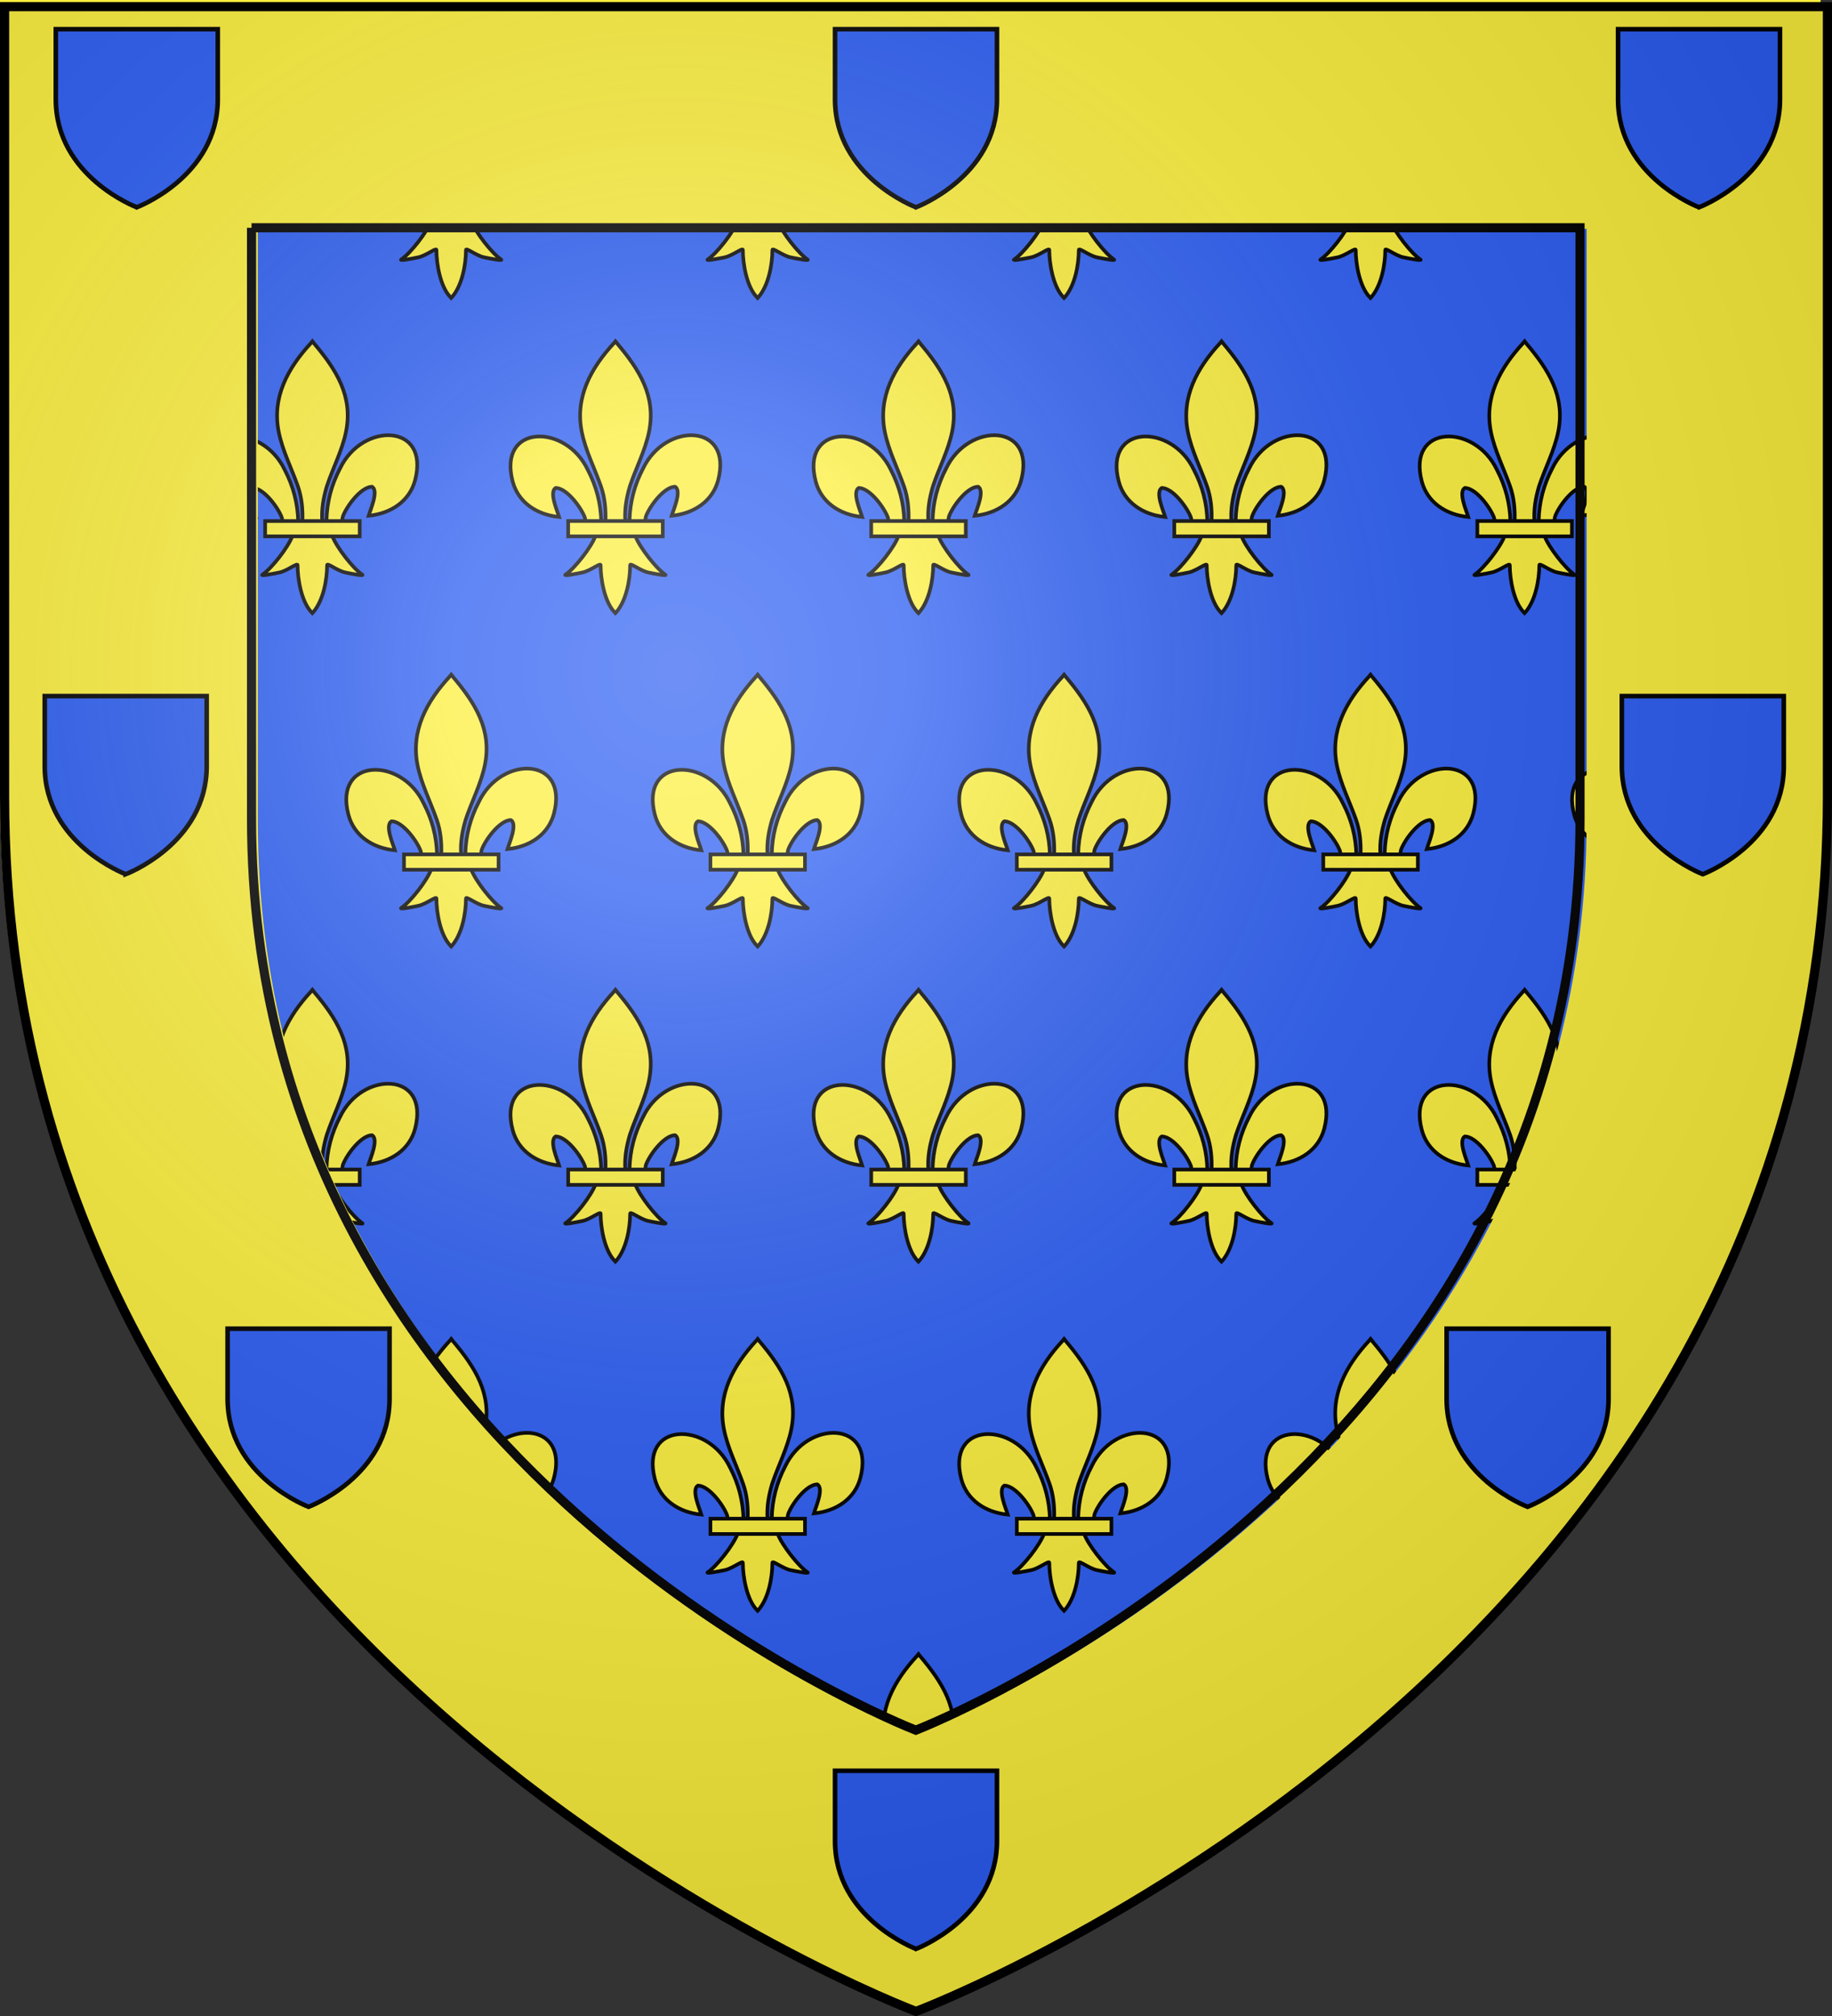 <svg xmlns="http://www.w3.org/2000/svg" xmlns:xlink="http://www.w3.org/1999/xlink" height="660" width="600" version="1"><rect width="100%" height="100%" fill="#333333" stroke="none"/><defs><linearGradient id="a"><stop offset="0" stop-color="#fff" stop-opacity=".314"/><stop offset=".19" stop-color="#fff" stop-opacity=".251"/><stop offset=".6" stop-color="#6b6b6b" stop-opacity=".125"/><stop offset="1" stop-opacity=".125"/></linearGradient><radialGradient xlink:href="#a" id="b" gradientUnits="userSpaceOnUse" gradientTransform="matrix(1.353 0 0 1.349 -77.63 -85.747)" cx="221.445" cy="226.331" fx="221.445" fy="226.331" r="300"/></defs><path d="M300 658.5s298.5-112.32 298.5-397.772V2.176H1.5v258.552C1.5 546.18 300 658.5 300 658.5z" fill="#2b5df2" fill-rule="evenodd"/><path d="M300 658.5s298.5-112.32 298.5-397.772V2.177H1.5v258.551C1.5 546.18 300 658.5 300 658.5z" fill="#2b5df2" fill-rule="evenodd"/><g fill="#fcef3c" stroke="#000" stroke-width="1.2"><path d="M52.042 67.197c.139-6.037 1.632-11.648 4.413-16.966 7.28-15.316 29.518-14.95 24.616 3.782-1.806 6.903-7.943 10.96-15.232 11.656.526-1.819 3.42-8.249 1.084-9.507-3.736.141-8.375 6.598-9.49 9.677-.162.442-.117.952-.297 1.387m-14.355.37c-.139-6.037-1.632-11.648-4.413-16.965-7.28-15.317-29.518-14.951-24.616 3.782 1.806 6.902 7.942 10.96 15.232 11.655-.526-1.819-3.42-8.249-1.084-9.507 3.736.142 8.375 6.598 9.49 9.677.162.442.117.953.296 1.387" fill-rule="evenodd"/><path d="M46.981 9.105c-7.67 8.269-12.82 17.829-10.6 29.042 1.225 6.186 4.194 11.915 6.288 17.875 1.31 3.739 1.644 7.644 1.49 11.574h6.507c-.312-3.959.37-7.795 1.489-11.574 1.995-5.997 5.03-11.684 6.288-17.875 2.351-11.575-3.168-20.304-10.567-29.005l-.452-.577-.443.54z"/><path d="M40.912 72.18c-1.36 3.812-6.907 10.795-9.854 12.786-.764.516 3.653-.298 5.63-.731 2.594-.569 5.966-3.333 5.887-2.357-.008 4.467 1.248 11.92 4.522 15.344l.31.33.32-.33C51 93.405 52.233 86.694 52.25 81.878c-.079-.976 3.293 1.788 5.886 2.357 1.978.433 6.395 1.247 5.63.73-2.946-1.99-8.49-8.973-9.85-12.786H40.912z" fill-rule="evenodd"/><path d="M31.948 67.402h30.976v5.019H31.948z"/><path d="M152.402 67.197c.138-6.037 1.632-11.648 4.413-16.966 7.28-15.316 29.518-14.95 24.616 3.782-1.807 6.903-7.943 10.96-15.233 11.656.527-1.819 3.42-8.249 1.084-9.507-3.735.141-8.374 6.598-9.49 9.677-.161.442-.116.952-.296 1.387m-14.356.37c-.138-6.037-1.632-11.648-4.412-16.965-7.28-15.317-29.518-14.951-24.616 3.782 1.806 6.902 7.942 10.96 15.232 11.655-.526-1.819-3.42-8.249-1.084-9.507 3.736.142 8.375 6.598 9.49 9.677.161.442.116.953.296 1.387" fill-rule="evenodd"/><path d="M147.34 9.105c-7.67 8.269-12.82 17.829-10.6 29.042 1.226 6.186 4.195 11.915 6.289 17.875 1.31 3.739 1.644 7.644 1.489 11.574h6.507c-.311-3.959.371-7.795 1.49-11.574 1.995-5.997 5.03-11.684 6.288-17.875 2.35-11.575-3.168-20.304-10.567-29.005l-.452-.577-.443.54z"/><path d="M141.272 72.18c-1.36 3.812-6.908 10.795-9.854 12.786-.764.516 3.653-.298 5.63-.731 2.594-.569 5.966-3.333 5.887-2.357-.008 4.467 1.248 11.92 4.522 15.344l.31.33.32-.33c3.272-3.817 4.506-10.528 4.522-15.344-.08-.976 3.292 1.788 5.886 2.357 1.978.433 6.395 1.247 5.63.73-2.946-1.99-8.49-8.973-9.85-12.786h-13.003z" fill-rule="evenodd"/><path d="M132.308 67.402h30.976v5.019h-30.976z"/><path d="M252.761 67.197c.14-6.037 1.633-11.648 4.414-16.966 7.28-15.316 29.517-14.95 24.615 3.782-1.806 6.903-7.942 10.96-15.232 11.656.526-1.819 3.42-8.249 1.084-9.507-3.736.141-8.375 6.598-9.49 9.677-.161.442-.116.952-.296 1.387m-14.356.37c-.138-6.037-1.632-11.648-4.413-16.965-7.28-15.317-29.518-14.951-24.616 3.782 1.807 6.902 7.943 10.96 15.233 11.655-.526-1.819-3.42-8.249-1.084-9.507 3.736.142 8.374 6.598 9.49 9.677.161.442.116.953.296 1.387" fill-rule="evenodd"/><path d="M247.7 9.105c-7.67 8.269-12.82 17.829-10.6 29.042 1.225 6.186 4.195 11.915 6.289 17.875 1.309 3.739 1.644 7.644 1.489 11.574h6.507c-.311-3.959.371-7.795 1.49-11.574 1.994-5.997 5.03-11.684 6.287-17.875 2.352-11.575-3.167-20.304-10.566-29.005l-.452-.577-.443.54z"/><path d="M241.632 72.18c-1.36 3.812-6.908 10.795-9.854 12.786-.765.516 3.652-.298 5.63-.731 2.594-.569 5.965-3.333 5.886-2.357-.007 4.467 1.249 11.92 4.522 15.344l.31.33.32-.33c3.273-3.817 4.506-10.528 4.523-15.344-.08-.976 3.292 1.788 5.886 2.357 1.977.433 6.394 1.247 5.63.73-2.946-1.99-8.49-8.973-9.85-12.786h-13.003z" fill-rule="evenodd"/><path d="M232.667 67.402h30.977v5.019h-30.977z"/><path d="M106.927 170.372c.14-6.037 1.633-11.649 4.413-16.966 7.281-15.317 29.518-14.951 24.616 3.782-1.806 6.903-7.942 10.96-15.232 11.656.526-1.82 3.42-8.25 1.084-9.507-3.736.141-8.375 6.597-9.49 9.676-.161.442-.116.953-.296 1.388m-14.356.37c-.138-6.037-1.632-11.648-4.413-16.966-7.28-15.317-29.518-14.95-24.616 3.782 1.807 6.903 7.943 10.96 15.233 11.656-.527-1.819-3.42-8.249-1.084-9.507 3.735.141 8.374 6.598 9.49 9.676.161.442.116.953.296 1.388" fill-rule="evenodd"/><path d="M101.866 112.28c-7.67 8.268-12.82 17.829-10.6 29.041 1.225 6.187 4.195 11.916 6.289 17.875 1.309 3.74 1.644 7.645 1.489 11.575h6.507c-.311-3.959.371-7.796 1.49-11.575 1.994-5.996 5.03-11.684 6.287-17.875 2.351-11.574-3.167-20.303-10.566-29.004l-.452-.577-.444.54z"/><path d="M95.798 175.354c-1.36 3.813-6.908 10.796-9.854 12.786-.765.516 3.652-.297 5.63-.73 2.594-.57 5.965-3.333 5.886-2.358-.007 4.467 1.249 11.92 4.522 15.345l.31.33.32-.33c3.272-3.817 4.506-10.528 4.523-15.345-.08-.975 3.292 1.789 5.886 2.357 1.977.434 6.394 1.247 5.63.731-2.946-1.99-8.49-8.973-9.85-12.786H95.797z" fill-rule="evenodd"/><path d="M86.833 170.577h30.977v5.018H86.833z"/><path d="M206.18 170.372c.139-6.037 1.632-11.649 4.413-16.966 7.28-15.317 29.518-14.951 24.616 3.782-1.806 6.903-7.943 10.96-15.232 11.656.526-1.82 3.42-8.25 1.084-9.507-3.736.141-8.375 6.597-9.49 9.676-.162.442-.117.953-.297 1.388m-14.355.37c-.139-6.037-1.632-11.648-4.413-16.966-7.28-15.317-29.518-14.95-24.616 3.782 1.806 6.903 7.942 10.96 15.232 11.656-.526-1.819-3.42-8.249-1.084-9.507 3.736.141 8.375 6.598 9.49 9.676.162.442.117.953.296 1.388" fill-rule="evenodd"/><path d="M201.12 112.28c-7.671 8.268-12.821 17.829-10.601 29.041 1.225 6.187 4.194 11.916 6.288 17.875 1.31 3.74 1.644 7.645 1.49 11.575h6.507c-.312-3.959.37-7.796 1.489-11.575 1.995-5.996 5.03-11.684 6.288-17.875 2.351-11.574-3.168-20.303-10.567-29.004l-.452-.577-.443.54z"/><path d="M195.05 175.354c-1.36 3.813-6.908 10.796-9.854 12.786-.764.516 3.653-.297 5.63-.73 2.594-.57 5.966-3.333 5.887-2.358-.008 4.467 1.248 11.92 4.522 15.345l.31.33.32-.33c3.272-3.817 4.506-10.528 4.522-15.345-.079-.975 3.293 1.789 5.886 2.357 1.978.434 6.395 1.247 5.63.731-2.946-1.99-8.49-8.973-9.85-12.786H195.05z" fill-rule="evenodd"/><path d="M186.086 170.577h30.976v5.018h-30.976z"/><path d="M305.432 170.372c.14-6.037 1.633-11.649 4.414-16.966 7.28-15.317 29.517-14.951 24.616 3.782-1.807 6.903-7.943 10.96-15.233 11.656.526-1.82 3.42-8.25 1.084-9.507-3.736.141-8.375 6.597-9.49 9.676-.161.442-.116.953-.296 1.388m-14.355.37c-.14-6.037-1.633-11.648-4.414-16.966-7.28-15.317-29.517-14.95-24.616 3.782 1.807 6.903 7.943 10.96 15.233 11.656-.526-1.819-3.42-8.249-1.084-9.507 3.736.141 8.375 6.598 9.49 9.676.161.442.116.953.296 1.388" fill-rule="evenodd"/><path d="M300.372 112.28c-7.67 8.268-12.82 17.829-10.6 29.041 1.224 6.187 4.194 11.916 6.288 17.875 1.31 3.74 1.644 7.645 1.489 11.575h6.507c-.311-3.959.371-7.796 1.49-11.575 1.994-5.996 5.03-11.684 6.288-17.875 2.35-11.574-3.168-20.303-10.567-29.004l-.452-.577-.443.54z"/><path d="M294.303 175.354c-1.36 3.813-6.908 10.796-9.854 12.786-.764.516 3.653-.297 5.63-.73 2.594-.57 5.965-3.333 5.886-2.358-.007 4.467 1.249 11.92 4.522 15.345l.31.33.32-.33c3.273-3.817 4.506-10.528 4.523-15.345-.08-.975 3.292 1.789 5.886 2.357 1.978.434 6.395 1.247 5.63.731-2.946-1.99-8.49-8.973-9.85-12.786h-13.003z" fill-rule="evenodd"/><path d="M285.339 170.577h30.976v5.018h-30.976z"/><path d="M353.121 67.197c.139-6.037 1.632-11.648 4.413-16.966 7.28-15.316 29.518-14.95 24.616 3.782-1.806 6.903-7.942 10.96-15.232 11.656.526-1.819 3.42-8.249 1.084-9.507-3.736.141-8.375 6.598-9.49 9.677-.162.442-.117.952-.296 1.387m-14.356.37c-.139-6.037-1.632-11.648-4.413-16.965-7.28-15.317-29.518-14.951-24.616 3.782 1.806 6.902 7.943 10.96 15.232 11.655-.526-1.819-3.42-8.249-1.084-9.507 3.736.142 8.375 6.598 9.49 9.677.162.442.117.953.297 1.387" fill-rule="evenodd"/><path d="M348.06 9.105c-7.67 8.269-12.82 17.829-10.6 29.042 1.225 6.186 4.194 11.915 6.288 17.875 1.31 3.739 1.644 7.644 1.49 11.574h6.507c-.312-3.959.37-7.795 1.489-11.574 1.995-5.997 5.03-11.684 6.288-17.875 2.351-11.575-3.167-20.304-10.566-29.005l-.453-.577-.443.54z"/><path d="M341.991 72.18c-1.36 3.812-6.907 10.795-9.854 12.786-.764.516 3.653-.298 5.63-.731 2.595-.569 5.966-3.333 5.887-2.357-.007 4.467 1.248 11.92 4.522 15.344l.31.33.32-.33c3.272-3.817 4.506-10.528 4.522-15.344-.079-.976 3.293 1.788 5.887 2.357 1.977.433 6.394 1.247 5.63.73-2.946-1.99-8.49-8.973-9.851-12.786h-13.003z" fill-rule="evenodd"/><path d="M333.027 67.402h30.976v5.019h-30.976z"/><path d="M453.48 67.197c.14-6.037 1.633-11.648 4.414-16.966 7.28-15.316 29.518-14.95 24.616 3.782-1.806 6.903-7.943 10.96-15.232 11.656.526-1.819 3.42-8.249 1.084-9.507-3.736.141-8.375 6.598-9.49 9.677-.162.442-.117.952-.297 1.387m-14.355.37c-.139-6.037-1.632-11.648-4.413-16.965-7.28-15.317-29.518-14.951-24.616 3.782 1.806 6.902 7.942 10.96 15.232 11.655-.526-1.819-3.42-8.249-1.084-9.507 3.736.142 8.375 6.598 9.49 9.677.162.442.117.953.296 1.387" fill-rule="evenodd"/><path d="M448.42 9.105c-7.67 8.269-12.82 17.829-10.6 29.042 1.225 6.186 4.194 11.915 6.288 17.875 1.31 3.739 1.644 7.644 1.49 11.574h6.507c-.312-3.959.37-7.795 1.489-11.574 1.995-5.997 5.03-11.684 6.288-17.875 2.351-11.575-3.168-20.304-10.567-29.005l-.452-.577-.443.54z"/><path d="M442.351 72.18c-1.36 3.812-6.908 10.795-9.854 12.786-.764.516 3.653-.298 5.63-.731 2.594-.569 5.966-3.333 5.887-2.357-.008 4.467 1.248 11.92 4.522 15.344l.31.33.32-.33c3.272-3.817 4.506-10.528 4.522-15.344-.079-.976 3.293 1.788 5.886 2.357 1.978.433 6.395 1.247 5.63.73-2.946-1.99-8.49-8.973-9.85-12.786H442.35z" fill-rule="evenodd"/><path d="M433.387 67.402h30.976v5.019h-30.976z"/><path d="M553.84 67.197c.14-6.037 1.633-11.648 4.414-16.966 7.28-15.316 29.518-14.95 24.616 3.782-1.807 6.903-7.943 10.96-15.233 11.656.526-1.819 3.42-8.249 1.084-9.507-3.736.141-8.374 6.598-9.49 9.677-.161.442-.116.952-.296 1.387m-14.355.37c-.14-6.037-1.633-11.648-4.414-16.965-7.28-15.317-29.517-14.951-24.615 3.782 1.806 6.902 7.942 10.96 15.232 11.655-.526-1.819-3.42-8.249-1.084-9.507 3.736.142 8.375 6.598 9.49 9.677.161.442.116.953.296 1.387" fill-rule="evenodd"/><path d="M548.78 9.105c-7.67 8.269-12.82 17.829-10.6 29.042 1.225 6.186 4.194 11.915 6.288 17.875 1.31 3.739 1.644 7.644 1.489 11.574h6.507c-.311-3.959.371-7.795 1.49-11.574 1.995-5.997 5.03-11.684 6.288-17.875 2.35-11.575-3.168-20.304-10.567-29.005l-.452-.577-.443.54z"/><path d="M542.71 72.18c-1.36 3.812-6.907 10.795-9.853 12.786-.764.516 3.653-.298 5.63-.731 2.594-.569 5.966-3.333 5.886-2.357-.007 4.467 1.249 11.92 4.522 15.344l.31.33.32-.33c3.273-3.817 4.506-10.528 4.523-15.344-.08-.976 3.292 1.788 5.886 2.357 1.978.433 6.395 1.247 5.63.73-2.946-1.99-8.49-8.973-9.85-12.786H542.71z" fill-rule="evenodd"/><path d="M533.747 67.402h30.976v5.019h-30.976z"/><path d="M404.685 170.372c.139-6.037 1.632-11.649 4.413-16.966 7.28-15.317 29.518-14.951 24.616 3.782-1.806 6.903-7.943 10.96-15.232 11.656.526-1.82 3.42-8.25 1.084-9.507-3.736.141-8.375 6.597-9.49 9.676-.162.442-.117.953-.296 1.388m-14.356.37c-.139-6.037-1.632-11.648-4.413-16.966-7.28-15.317-29.518-14.95-24.616 3.782 1.806 6.903 7.943 10.96 15.232 11.656-.526-1.819-3.42-8.249-1.084-9.507 3.736.141 8.375 6.598 9.49 9.676.162.442.117.953.296 1.388" fill-rule="evenodd"/><path d="M399.624 112.28c-7.67 8.268-12.82 17.829-10.6 29.041 1.225 6.187 4.194 11.916 6.288 17.875 1.31 3.74 1.644 7.645 1.49 11.575h6.507c-.312-3.959.37-7.796 1.489-11.575 1.995-5.996 5.03-11.684 6.288-17.875 2.351-11.574-3.168-20.303-10.567-29.004l-.452-.577-.443.54z"/><path d="M393.555 175.354c-1.36 3.813-6.907 10.796-9.854 12.786-.764.516 3.653-.297 5.63-.73 2.595-.57 5.966-3.333 5.887-2.358-.008 4.467 1.248 11.92 4.522 15.345l.31.33.32-.33c3.272-3.817 4.506-10.528 4.522-15.345-.079-.975 3.293 1.789 5.886 2.357 1.978.434 6.395 1.247 5.63.731-2.945-1.99-8.49-8.973-9.85-12.786h-13.003z" fill-rule="evenodd"/><path d="M384.591 170.577h30.976v5.018h-30.976z"/><path d="M503.938 170.372c.138-6.037 1.632-11.649 4.413-16.966 7.28-15.317 29.518-14.951 24.616 3.782-1.807 6.903-7.943 10.96-15.233 11.656.526-1.82 3.42-8.25 1.084-9.507-3.736.141-8.374 6.597-9.49 9.676-.161.442-.116.953-.296 1.388m-14.355.37c-.14-6.037-1.633-11.648-4.414-16.966-7.28-15.317-29.517-14.95-24.615 3.782 1.806 6.903 7.942 10.96 15.232 11.656-.526-1.819-3.42-8.249-1.084-9.507 3.736.141 8.375 6.598 9.49 9.676.161.442.116.953.296 1.388" fill-rule="evenodd"/><path d="M498.877 112.28c-7.67 8.268-12.82 17.829-10.6 29.041 1.225 6.187 4.194 11.916 6.288 17.875 1.31 3.74 1.644 7.645 1.489 11.575h6.507c-.311-3.959.371-7.796 1.49-11.575 1.995-5.996 5.03-11.684 6.288-17.875 2.35-11.574-3.168-20.303-10.567-29.004l-.452-.577-.443.54z"/><path d="M492.808 175.354c-1.36 3.813-6.908 10.796-9.854 12.786-.764.516 3.653-.297 5.63-.73 2.594-.57 5.966-3.333 5.886-2.358-.007 4.467 1.249 11.92 4.522 15.345l.31.33.32-.33c3.273-3.817 4.506-10.528 4.523-15.345-.08-.975 3.292 1.789 5.886 2.357 1.978.434 6.395 1.247 5.63.731-2.946-1.99-8.49-8.973-9.85-12.786h-13.003z" fill-rule="evenodd"/><path d="M483.844 170.577h30.976v5.018h-30.976z"/><path d="M593.93 170.771c-.14-6.037-1.633-11.648-4.414-16.966-7.28-15.317-29.518-14.95-24.616 3.782 1.807 6.903 7.943 10.96 15.233 11.656-.527-1.819-3.42-8.249-1.084-9.507 3.735.141 8.374 6.598 9.49 9.676.16.442.116.953.296 1.388" fill-rule="evenodd"/><path d="M598.5 111.813l-.375.468c-7.67 8.268-12.814 17.819-10.594 29.032 1.225 6.186 4.187 11.915 6.281 17.875 1.31 3.739 1.656 7.664 1.5 11.593h3.188v-58.968z"/><path d="M592.062 175.344c-1.36 3.813-6.897 10.79-9.843 12.781-.764.516 3.647-.285 5.625-.719 2.594-.568 5.954-3.319 5.875-2.343-.008 4.466 1.257 11.919 4.531 15.343l.25.25v-25.312h-6.438z" fill-rule="evenodd"/><path d="M583.094 170.563v5.03H598.5v-5.03h-15.406z"/><path d="M7.675 170.372c.139-6.037 1.632-11.649 4.413-16.966 7.28-15.317 29.518-14.951 24.616 3.782-1.807 6.903-7.943 10.96-15.233 11.656.527-1.82 3.42-8.25 1.084-9.507-3.735.141-8.374 6.597-9.49 9.676-.161.442-.116.953-.296 1.388" fill-rule="evenodd"/><path d="M3.062 111.75l-.437.531c-.384.414-.755.83-1.125 1.25v57.25h4.812c-.311-3.958.351-7.814 1.47-11.593 1.994-5.997 5.023-11.685 6.28-17.875 2.352-11.575-3.163-20.299-10.562-29l-.438-.563z"/><path d="M1.5 175.344v23.437c.374.6.772 1.158 1.219 1.625l.312.313.344-.313c3.272-3.817 4.484-10.527 4.5-15.343-.08-.976 3.312 1.775 5.906 2.343 1.978.434 6.39 1.235 5.625.72-2.946-1.991-8.483-8.97-9.844-12.782H1.5z" fill-rule="evenodd"/><path d="M1.5 170.563v5.03h17.062v-5.03H1.5z"/><path d="M52.042 279.5c.139-6.037 1.632-11.648 4.413-16.965 7.28-15.317 29.518-14.951 24.616 3.782-1.806 6.902-7.943 10.96-15.232 11.655.526-1.819 3.42-8.249 1.084-9.506-3.736.14-8.375 6.597-9.49 9.676-.162.442-.117.953-.297 1.387m-14.355.371c-.139-6.038-1.632-11.649-4.413-16.966-7.28-15.317-29.518-14.951-24.616 3.782 1.806 6.903 7.942 10.96 15.232 11.655-.526-1.818-3.42-8.248-1.084-9.506 3.736.14 8.375 6.597 9.49 9.676.162.442.117.953.296 1.388" fill-rule="evenodd"/><path d="M46.981 221.409c-7.67 8.268-12.82 17.828-10.6 29.041 1.225 6.186 4.194 11.915 6.288 17.875 1.31 3.739 1.644 7.645 1.49 11.574h6.507c-.312-3.958.37-7.795 1.489-11.574 1.995-5.997 5.03-11.684 6.288-17.875 2.351-11.574-3.168-20.303-10.567-29.005l-.452-.577-.443.54z"/><path d="M40.912 284.482c-1.36 3.813-6.907 10.796-9.854 12.787-.764.516 3.653-.298 5.63-.731 2.594-.569 5.966-3.332 5.887-2.357-.008 4.467 1.248 11.92 4.522 15.344l.31.33.32-.33c3.272-3.817 4.506-10.528 4.522-15.344-.079-.975 3.293 1.788 5.886 2.357 1.978.433 6.395 1.247 5.63.73-2.946-1.99-8.49-8.973-9.85-12.786H40.912z" fill-rule="evenodd"/><path d="M31.948 279.705h30.976v5.019H31.948z"/><path d="M152.402 279.5c.138-6.037 1.632-11.648 4.413-16.965 7.28-15.317 29.518-14.951 24.616 3.782-1.807 6.902-7.943 10.96-15.233 11.655.527-1.819 3.42-8.249 1.084-9.506-3.735.14-8.374 6.597-9.49 9.676-.161.442-.116.953-.296 1.387m-14.356.371c-.138-6.038-1.632-11.649-4.412-16.966-7.28-15.317-29.518-14.951-24.616 3.782 1.806 6.903 7.942 10.96 15.232 11.655-.526-1.818-3.42-8.248-1.084-9.506 3.736.14 8.375 6.597 9.49 9.676.161.442.116.953.296 1.388" fill-rule="evenodd"/><path d="M147.34 221.409c-7.67 8.268-12.82 17.828-10.6 29.041 1.226 6.186 4.195 11.915 6.289 17.875 1.31 3.739 1.644 7.645 1.489 11.574h6.507c-.311-3.958.371-7.795 1.49-11.574 1.995-5.997 5.03-11.684 6.288-17.875 2.35-11.574-3.168-20.303-10.567-29.005l-.452-.577-.443.54z"/><path d="M141.272 284.482c-1.36 3.813-6.908 10.796-9.854 12.787-.764.516 3.653-.298 5.63-.731 2.594-.569 5.966-3.332 5.887-2.357-.008 4.467 1.248 11.92 4.522 15.344l.31.33.32-.33c3.272-3.817 4.506-10.528 4.522-15.344-.08-.975 3.292 1.788 5.886 2.357 1.978.433 6.395 1.247 5.63.73-2.946-1.99-8.49-8.973-9.85-12.786h-13.003z" fill-rule="evenodd"/><path d="M132.308 279.705h30.976v5.019h-30.976z"/><path d="M252.761 279.5c.14-6.037 1.633-11.648 4.414-16.965 7.28-15.317 29.517-14.951 24.615 3.782-1.806 6.902-7.942 10.96-15.232 11.655.526-1.819 3.42-8.249 1.084-9.506-3.736.14-8.375 6.597-9.49 9.676-.161.442-.116.953-.296 1.387m-14.356.371c-.138-6.038-1.632-11.649-4.413-16.966-7.28-15.317-29.518-14.951-24.616 3.782 1.807 6.903 7.943 10.96 15.233 11.655-.526-1.818-3.42-8.248-1.084-9.506 3.736.14 8.374 6.597 9.49 9.676.161.442.116.953.296 1.388" fill-rule="evenodd"/><path d="M247.7 221.409c-7.67 8.268-12.82 17.828-10.6 29.041 1.225 6.186 4.195 11.915 6.289 17.875 1.309 3.739 1.644 7.645 1.489 11.574h6.507c-.311-3.958.371-7.795 1.49-11.574 1.994-5.997 5.03-11.684 6.287-17.875 2.352-11.574-3.167-20.303-10.566-29.005l-.452-.577-.443.54z"/><path d="M241.632 284.482c-1.36 3.813-6.908 10.796-9.854 12.787-.765.516 3.652-.298 5.63-.731 2.594-.569 5.965-3.332 5.886-2.357-.007 4.467 1.249 11.92 4.522 15.344l.31.33.32-.33c3.273-3.817 4.506-10.528 4.523-15.344-.08-.975 3.292 1.788 5.886 2.357 1.977.433 6.394 1.247 5.63.73-2.946-1.99-8.49-8.973-9.85-12.786h-13.003z" fill-rule="evenodd"/><path d="M232.667 279.705h30.977v5.019h-30.977z"/><path d="M106.927 382.675c.14-6.037 1.633-11.648 4.413-16.966 7.281-15.317 29.518-14.95 24.616 3.782-1.806 6.903-7.942 10.96-15.232 11.656.526-1.819 3.42-8.249 1.084-9.507-3.736.141-8.375 6.598-9.49 9.676-.161.442-.116.953-.296 1.388m-14.356.37c-.138-6.037-1.632-11.648-4.413-16.966-7.28-15.316-29.518-14.95-24.616 3.782 1.807 6.903 7.943 10.96 15.233 11.656-.527-1.819-3.42-8.249-1.084-9.507 3.735.141 8.374 6.598 9.49 9.677.161.442.116.952.296 1.387" fill-rule="evenodd"/><path d="M101.866 324.583c-7.67 8.268-12.82 17.829-10.6 29.042 1.225 6.186 4.195 11.915 6.289 17.874 1.309 3.74 1.644 7.645 1.489 11.575h6.507c-.311-3.959.371-7.795 1.49-11.575 1.994-5.996 5.03-11.684 6.287-17.874 2.351-11.575-3.167-20.304-10.566-29.005l-.452-.577-.444.54z"/><path d="M95.798 387.657c-1.36 3.813-6.908 10.796-9.854 12.786-.765.517 3.652-.297 5.63-.73 2.594-.569 5.965-3.333 5.886-2.357-.007 4.466 1.249 11.92 4.522 15.344l.31.33.32-.33c3.272-3.817 4.506-10.528 4.523-15.344-.08-.976 3.292 1.788 5.886 2.357 1.977.433 6.394 1.247 5.63.73-2.946-1.99-8.49-8.973-9.85-12.786H95.797z" fill-rule="evenodd"/><path d="M86.833 382.88h30.977v5.019H86.833z"/><path d="M206.18 382.675c.139-6.037 1.632-11.648 4.413-16.966 7.28-15.317 29.518-14.95 24.616 3.782-1.806 6.903-7.943 10.96-15.232 11.656.526-1.819 3.42-8.249 1.084-9.507-3.736.141-8.375 6.598-9.49 9.676-.162.442-.117.953-.297 1.388m-14.355.37c-.139-6.037-1.632-11.648-4.413-16.966-7.28-15.316-29.518-14.95-24.616 3.782 1.806 6.903 7.942 10.96 15.232 11.656-.526-1.819-3.42-8.249-1.084-9.507 3.736.141 8.375 6.598 9.49 9.677.162.442.117.952.296 1.387" fill-rule="evenodd"/><path d="M201.12 324.583c-7.671 8.268-12.821 17.829-10.601 29.042 1.225 6.186 4.194 11.915 6.288 17.874 1.31 3.74 1.644 7.645 1.49 11.575h6.507c-.312-3.959.37-7.795 1.489-11.575 1.995-5.996 5.03-11.684 6.288-17.874 2.351-11.575-3.168-20.304-10.567-29.005l-.452-.577-.443.54z"/><path d="M195.05 387.657c-1.36 3.813-6.908 10.796-9.854 12.786-.764.517 3.653-.297 5.63-.73 2.594-.569 5.966-3.333 5.887-2.357-.008 4.466 1.248 11.92 4.522 15.344l.31.33.32-.33c3.272-3.817 4.506-10.528 4.522-15.344-.079-.976 3.293 1.788 5.886 2.357 1.978.433 6.395 1.247 5.63.73-2.946-1.99-8.49-8.973-9.85-12.786H195.05z" fill-rule="evenodd"/><path d="M186.086 382.88h30.976v5.019h-30.976z"/><path d="M305.432 382.675c.14-6.037 1.633-11.648 4.414-16.966 7.28-15.317 29.517-14.95 24.616 3.782-1.807 6.903-7.943 10.96-15.233 11.656.526-1.819 3.42-8.249 1.084-9.507-3.736.141-8.375 6.598-9.49 9.676-.161.442-.116.953-.296 1.388m-14.355.37c-.14-6.037-1.633-11.648-4.414-16.966-7.28-15.316-29.517-14.95-24.616 3.782 1.807 6.903 7.943 10.96 15.233 11.656-.526-1.819-3.42-8.249-1.084-9.507 3.736.141 8.375 6.598 9.49 9.677.161.442.116.952.296 1.387" fill-rule="evenodd"/><path d="M300.372 324.583c-7.67 8.268-12.82 17.829-10.6 29.042 1.224 6.186 4.194 11.915 6.288 17.874 1.31 3.74 1.644 7.645 1.489 11.575h6.507c-.311-3.959.371-7.795 1.49-11.575 1.994-5.996 5.03-11.684 6.288-17.874 2.35-11.575-3.168-20.304-10.567-29.005l-.452-.577-.443.54z"/><path d="M294.303 387.657c-1.36 3.813-6.908 10.796-9.854 12.786-.764.517 3.653-.297 5.63-.73 2.594-.569 5.965-3.333 5.886-2.357-.007 4.466 1.249 11.92 4.522 15.344l.31.33.32-.33c3.273-3.817 4.506-10.528 4.523-15.344-.08-.976 3.292 1.788 5.886 2.357 1.978.433 6.395 1.247 5.63.73-2.946-1.99-8.49-8.973-9.85-12.786h-13.003z" fill-rule="evenodd"/><path d="M285.339 382.88h30.976v5.019h-30.976z"/><path d="M353.121 279.5c.139-6.037 1.632-11.648 4.413-16.965 7.28-15.317 29.518-14.951 24.616 3.782-1.806 6.902-7.942 10.96-15.232 11.655.526-1.819 3.42-8.249 1.084-9.506-3.736.14-8.375 6.597-9.49 9.676-.162.442-.117.953-.296 1.387m-14.356.371c-.139-6.038-1.632-11.649-4.413-16.966-7.28-15.317-29.518-14.951-24.616 3.782 1.806 6.903 7.943 10.96 15.232 11.655-.526-1.818-3.42-8.248-1.084-9.506 3.736.14 8.375 6.597 9.49 9.676.162.442.117.953.297 1.388" fill-rule="evenodd"/><path d="M348.06 221.409c-7.67 8.268-12.82 17.828-10.6 29.041 1.225 6.186 4.194 11.915 6.288 17.875 1.31 3.739 1.644 7.645 1.49 11.574h6.507c-.312-3.958.37-7.795 1.489-11.574 1.995-5.997 5.03-11.684 6.288-17.875 2.351-11.574-3.167-20.303-10.566-29.005l-.453-.577-.443.54z"/><path d="M341.991 284.482c-1.36 3.813-6.907 10.796-9.854 12.787-.764.516 3.653-.298 5.63-.731 2.595-.569 5.966-3.332 5.887-2.357-.007 4.467 1.248 11.92 4.522 15.344l.31.33.32-.33c3.272-3.817 4.506-10.528 4.522-15.344-.079-.975 3.293 1.788 5.887 2.357 1.977.433 6.394 1.247 5.63.73-2.946-1.99-8.49-8.973-9.851-12.786h-13.003z" fill-rule="evenodd"/><path d="M333.027 279.705h30.976v5.019h-30.976z"/><path d="M453.48 279.5c.14-6.037 1.633-11.648 4.414-16.965 7.28-15.317 29.518-14.951 24.616 3.782-1.806 6.902-7.943 10.96-15.232 11.655.526-1.819 3.42-8.249 1.084-9.506-3.736.14-8.375 6.597-9.49 9.676-.162.442-.117.953-.297 1.387m-14.355.371c-.139-6.038-1.632-11.649-4.413-16.966-7.28-15.317-29.518-14.951-24.616 3.782 1.806 6.903 7.942 10.96 15.232 11.655-.526-1.818-3.42-8.248-1.084-9.506 3.736.14 8.375 6.597 9.49 9.676.162.442.117.953.296 1.388" fill-rule="evenodd"/><path d="M448.42 221.409c-7.67 8.268-12.82 17.828-10.6 29.041 1.225 6.186 4.194 11.915 6.288 17.875 1.31 3.739 1.644 7.645 1.49 11.574h6.507c-.312-3.958.37-7.795 1.489-11.574 1.995-5.997 5.03-11.684 6.288-17.875 2.351-11.574-3.168-20.303-10.567-29.005l-.452-.577-.443.54z"/><path d="M442.351 284.482c-1.36 3.813-6.908 10.796-9.854 12.787-.764.516 3.653-.298 5.63-.731 2.594-.569 5.966-3.332 5.887-2.357-.008 4.467 1.248 11.92 4.522 15.344l.31.33.32-.33c3.272-3.817 4.506-10.528 4.522-15.344-.079-.975 3.293 1.788 5.886 2.357 1.978.433 6.395 1.247 5.63.73-2.946-1.99-8.49-8.973-9.85-12.786H442.35z" fill-rule="evenodd"/><path d="M433.387 279.705h30.976v5.019h-30.976z"/><path d="M553.84 279.5c.14-6.037 1.633-11.648 4.414-16.965 7.28-15.317 29.518-14.951 24.616 3.782-1.807 6.902-7.943 10.96-15.233 11.655.526-1.819 3.42-8.249 1.084-9.506-3.736.14-8.374 6.597-9.49 9.676-.161.442-.116.953-.296 1.387m-14.355.371c-.14-6.038-1.633-11.649-4.414-16.966-7.28-15.317-29.517-14.951-24.615 3.782 1.806 6.903 7.942 10.96 15.232 11.655-.526-1.818-3.42-8.248-1.084-9.506 3.736.14 8.375 6.597 9.49 9.676.161.442.116.953.296 1.388" fill-rule="evenodd"/><path d="M548.78 221.409c-7.67 8.268-12.82 17.828-10.6 29.041 1.225 6.186 4.194 11.915 6.288 17.875 1.31 3.739 1.644 7.645 1.489 11.574h6.507c-.311-3.958.371-7.795 1.49-11.574 1.995-5.997 5.03-11.684 6.288-17.875 2.35-11.574-3.168-20.303-10.567-29.005l-.452-.577-.443.54z"/><path d="M542.71 284.482c-1.36 3.813-6.907 10.796-9.853 12.787-.764.516 3.653-.298 5.63-.731 2.594-.569 5.966-3.332 5.886-2.357-.007 4.467 1.249 11.92 4.522 15.344l.31.33.32-.33c3.273-3.817 4.506-10.528 4.523-15.344-.08-.975 3.292 1.788 5.886 2.357 1.978.433 6.395 1.247 5.63.73-2.946-1.99-8.49-8.973-9.85-12.786H542.71z" fill-rule="evenodd"/><path d="M533.747 279.705h30.976v5.019h-30.976z"/><path d="M404.685 382.675c.139-6.037 1.632-11.648 4.413-16.966 7.28-15.317 29.518-14.95 24.616 3.782-1.806 6.903-7.943 10.96-15.232 11.656.526-1.819 3.42-8.249 1.084-9.507-3.736.141-8.375 6.598-9.49 9.676-.162.442-.117.953-.296 1.388m-14.356.37c-.139-6.037-1.632-11.648-4.413-16.966-7.28-15.316-29.518-14.95-24.616 3.782 1.806 6.903 7.943 10.96 15.232 11.656-.526-1.819-3.42-8.249-1.084-9.507 3.736.141 8.375 6.598 9.49 9.677.162.442.117.952.296 1.387" fill-rule="evenodd"/><path d="M399.624 324.583c-7.67 8.268-12.82 17.829-10.6 29.042 1.225 6.186 4.194 11.915 6.288 17.874 1.31 3.74 1.644 7.645 1.49 11.575h6.507c-.312-3.959.37-7.795 1.489-11.575 1.995-5.996 5.03-11.684 6.288-17.874 2.351-11.575-3.168-20.304-10.567-29.005l-.452-.577-.443.54z"/><path d="M393.555 387.657c-1.36 3.813-6.907 10.796-9.854 12.786-.764.517 3.653-.297 5.63-.73 2.595-.569 5.966-3.333 5.887-2.357-.008 4.466 1.248 11.92 4.522 15.344l.31.33.32-.33c3.272-3.817 4.506-10.528 4.522-15.344-.079-.976 3.293 1.788 5.886 2.357 1.978.433 6.395 1.247 5.63.73-2.945-1.99-8.49-8.973-9.85-12.786h-13.003z" fill-rule="evenodd"/><path d="M384.591 382.88h30.976v5.019h-30.976z"/><path d="M503.938 382.675c.138-6.037 1.632-11.648 4.413-16.966 7.28-15.317 29.518-14.95 24.616 3.782-1.807 6.903-7.943 10.96-15.233 11.656.526-1.819 3.42-8.249 1.084-9.507-3.736.141-8.374 6.598-9.49 9.676-.161.442-.116.953-.296 1.388m-14.355.37c-.14-6.037-1.633-11.648-4.414-16.966-7.28-15.316-29.517-14.95-24.615 3.782 1.806 6.903 7.942 10.96 15.232 11.656-.526-1.819-3.42-8.249-1.084-9.507 3.736.141 8.375 6.598 9.49 9.677.161.442.116.952.296 1.387" fill-rule="evenodd"/><path d="M498.877 324.583c-7.67 8.268-12.82 17.829-10.6 29.042 1.225 6.186 4.194 11.915 6.288 17.874 1.31 3.74 1.644 7.645 1.489 11.575h6.507c-.311-3.959.371-7.795 1.49-11.575 1.995-5.996 5.03-11.684 6.288-17.874 2.35-11.575-3.168-20.304-10.567-29.005l-.452-.577-.443.54z"/><path d="M492.808 387.657c-1.36 3.813-6.908 10.796-9.854 12.786-.764.517 3.653-.297 5.63-.73 2.594-.569 5.966-3.333 5.886-2.357-.007 4.466 1.249 11.92 4.522 15.344l.31.33.32-.33c3.273-3.817 4.506-10.528 4.523-15.344-.08-.976 3.292 1.788 5.886 2.357 1.978.433 6.395 1.247 5.63.73-2.946-1.99-8.49-8.973-9.85-12.786h-13.003z" fill-rule="evenodd"/><path d="M483.844 382.88h30.976v5.019h-30.976z"/><path d="M573.75 355.188c-6.403-.013-11.448 4.735-8.844 14.687 1.722 6.582 7.378 10.57 14.219 11.531.157-.466.314-.938.469-1.406-.931-2.6-2.434-6.944-.532-7.969.892.034 1.816.442 2.75 1.063a366.627 366.627 0 0 0 3.688-12.656c-3.472-3.458-7.854-5.242-11.75-5.25zm-545.906-.407c-4.404.01-9.437 2.287-13.063 6.688a366.57 366.57 0 0 0 3.625 12.312c1.37-1.23 2.815-2.105 4.156-2.156 2.337 1.258-.567 7.713-1.093 9.531 7.29-.695 13.443-4.753 15.25-11.656 2.604-9.952-2.472-14.732-8.875-14.719zm44.375 114.313c-2.34.005-4.858.644-7.25 1.906a416.583 416.583 0 0 0 13.093 18.594c1.39-1.623 2.414-3.54 3-5.781 2.605-9.952-2.44-14.732-8.843-14.72zm80.183 27.888c.138-6.037 1.632-11.649 4.413-16.966 7.28-15.317 29.518-14.951 24.616 3.782-1.807 6.903-7.943 10.96-15.233 11.656.527-1.82 3.42-8.25 1.084-9.507-3.735.141-8.374 6.597-9.49 9.676-.161.442-.116.953-.296 1.388m-14.356.369c-.138-6.036-1.632-11.648-4.412-16.965-7.28-15.317-29.518-14.95-24.616 3.782 1.806 6.903 7.942 10.96 15.232 11.656-.526-1.82-3.42-8.25-1.084-9.507 3.736.141 8.375 6.597 9.49 9.676.161.442.116.953.296 1.388" fill-rule="evenodd"/><path d="M147.34 438.89c-7.67 8.268-12.82 17.828-10.6 29.041 1.226 6.186 4.195 11.916 6.289 17.875 1.31 3.74 1.644 7.645 1.489 11.575h6.507c-.311-3.96.371-7.796 1.49-11.575 1.995-5.996 5.03-11.684 6.288-17.875 2.35-11.574-3.168-20.303-10.567-29.005l-.452-.576-.443.54z"/><path d="M141.272 501.964c-1.36 3.813-6.908 10.796-9.854 12.786-.764.516 3.653-.297 5.63-.73 2.594-.57 5.966-3.333 5.887-2.358-.008 4.467 1.248 11.92 4.522 15.345l.31.33.32-.33c3.272-3.817 4.506-10.528 4.522-15.345-.08-.975 3.292 1.789 5.886 2.357 1.978.434 6.395 1.247 5.63.731-2.946-1.99-8.49-8.973-9.85-12.786h-13.003z" fill-rule="evenodd"/><path d="M132.308 497.187h30.976v5.018h-30.976z"/><path d="M252.761 496.982c.14-6.037 1.633-11.649 4.414-16.966 7.28-15.317 29.517-14.951 24.615 3.782-1.806 6.903-7.942 10.96-15.232 11.656.526-1.82 3.42-8.25 1.084-9.507-3.736.141-8.375 6.597-9.49 9.676-.161.442-.116.953-.296 1.388m-14.356.369c-.138-6.036-1.632-11.648-4.413-16.965-7.28-15.317-29.518-14.95-24.616 3.782 1.807 6.903 7.943 10.96 15.233 11.656-.526-1.82-3.42-8.25-1.084-9.507 3.736.141 8.374 6.597 9.49 9.676.161.442.116.953.296 1.388" fill-rule="evenodd"/><path d="M247.7 438.89c-7.67 8.268-12.82 17.828-10.6 29.041 1.225 6.186 4.195 11.916 6.289 17.875 1.309 3.74 1.644 7.645 1.489 11.575h6.507c-.311-3.96.371-7.796 1.49-11.575 1.994-5.996 5.03-11.684 6.287-17.875 2.352-11.574-3.167-20.303-10.566-29.005l-.452-.576-.443.54z"/><path d="M241.632 501.964c-1.36 3.813-6.908 10.796-9.854 12.786-.765.516 3.652-.297 5.63-.73 2.594-.57 5.965-3.333 5.886-2.358-.007 4.467 1.249 11.92 4.522 15.345l.31.33.32-.33c3.273-3.817 4.506-10.528 4.523-15.345-.08-.975 3.292 1.789 5.886 2.357 1.977.434 6.394 1.247 5.63.731-2.946-1.99-8.49-8.973-9.85-12.786h-13.003z" fill-rule="evenodd"/><path d="M232.667 497.187h30.977v5.018h-30.977z"/><path d="M206.18 600.156c.139-6.037 1.632-11.648 4.413-16.965 7.28-15.317 29.518-14.951 24.616 3.781-1.806 6.903-7.943 10.96-15.232 11.656.526-1.819 3.42-8.249 1.084-9.507-3.736.142-8.375 6.598-9.49 9.677-.162.442-.117.953-.297 1.387m-34.524-27.529c-4.614-.009-8.522 2.488-9.375 7.594a563.967 563.967 0 0 0 13.844 10.594c.108-.592.342-1.06.812-1.313 3.27.124 7.251 5.075 8.938 8.375 1.275.902 2.546 1.776 3.812 2.657h2.125c-.139-6.038-1.625-11.652-4.406-16.97-3.413-7.179-10.1-10.925-15.75-10.937z" fill-rule="evenodd"/><path d="M201.12 542.065c-7.671 8.268-12.821 17.828-10.601 29.04 1.225 6.187 4.194 11.916 6.288 17.876 1.31 3.739 1.644 7.644 1.49 11.574h6.507c-.312-3.958.37-7.795 1.489-11.574 1.995-5.997 5.03-11.684 6.288-17.875 2.351-11.574-3.168-20.303-10.567-29.005l-.452-.577-.443.54z"/><path d="M201.406 605.125a593.326 593.326 0 0 0 11.219 7.375c-2.018-2.55-3.855-5.39-4.563-7.375h-6.656z" fill-rule="evenodd"/><path d="M194.5 600.375c2.45 1.706 4.87 3.374 7.281 5h15.281v-5H194.5z"/><path d="M305.432 600.156c.14-6.037 1.633-11.648 4.414-16.965 7.28-15.317 29.517-14.951 24.616 3.781-1.807 6.903-7.943 10.96-15.233 11.656.526-1.819 3.42-8.249 1.084-9.507-3.736.142-8.375 6.598-9.49 9.677-.161.442-.116.953-.296 1.387m-14.355.371c-.14-6.038-1.633-11.649-4.414-16.966-7.28-15.317-29.517-14.951-24.616 3.782 1.807 6.902 7.943 10.96 15.233 11.655-.526-1.818-3.42-8.249-1.084-9.506 3.736.14 8.375 6.597 9.49 9.676.161.442.116.953.296 1.387" fill-rule="evenodd"/><path d="M300.372 542.065c-7.67 8.268-12.82 17.828-10.6 29.04 1.224 6.187 4.194 11.916 6.288 17.876 1.31 3.739 1.644 7.644 1.489 11.574h6.507c-.311-3.958.371-7.795 1.49-11.574 1.994-5.997 5.03-11.684 6.288-17.875 2.35-11.574-3.168-20.304-10.567-29.005l-.452-.577-.443.54z"/><path d="M294.303 605.138c-1.36 3.813-6.908 10.796-9.854 12.787-.764.516 3.653-.298 5.63-.731 2.594-.569 5.965-3.332 5.886-2.357-.007 4.467 1.249 11.92 4.522 15.344l.31.33.32-.33c3.273-3.817 4.506-10.528 4.523-15.344-.08-.975 3.292 1.788 5.886 2.357 1.978.433 6.395 1.247 5.63.73-2.946-1.99-8.49-8.973-9.85-12.786h-13.003z" fill-rule="evenodd"/><path d="M285.339 600.361h30.976v5.019h-30.976z"/><path d="M353.121 496.982c.139-6.037 1.632-11.649 4.413-16.966 7.28-15.317 29.518-14.951 24.616 3.782-1.806 6.903-7.942 10.96-15.232 11.656.526-1.82 3.42-8.25 1.084-9.507-3.736.141-8.375 6.597-9.49 9.676-.162.442-.117.953-.296 1.388m-14.356.369c-.139-6.036-1.632-11.648-4.413-16.965-7.28-15.317-29.518-14.95-24.616 3.782 1.806 6.903 7.943 10.96 15.232 11.656-.526-1.82-3.42-8.25-1.084-9.507 3.736.141 8.375 6.597 9.49 9.676.162.442.117.953.297 1.388" fill-rule="evenodd"/><path d="M348.06 438.89c-7.67 8.268-12.82 17.828-10.6 29.041 1.225 6.186 4.194 11.916 6.288 17.875 1.31 3.74 1.644 7.645 1.49 11.575h6.507c-.312-3.96.37-7.796 1.489-11.575 1.995-5.996 5.03-11.684 6.288-17.875 2.351-11.574-3.167-20.303-10.566-29.005l-.453-.576-.443.54z"/><path d="M341.991 501.964c-1.36 3.813-6.907 10.796-9.854 12.786-.764.516 3.653-.297 5.63-.73 2.595-.57 5.966-3.333 5.887-2.358-.007 4.467 1.248 11.92 4.522 15.345l.31.33.32-.33c3.272-3.817 4.506-10.528 4.522-15.345-.079-.975 3.293 1.789 5.887 2.357 1.977.434 6.394 1.247 5.63.731-2.946-1.99-8.49-8.973-9.851-12.786h-13.003z" fill-rule="evenodd"/><path d="M333.027 497.187h30.976v5.018h-30.976z"/><path d="M453.48 496.982c.14-6.037 1.633-11.649 4.414-16.966 7.28-15.317 29.518-14.951 24.616 3.782-1.806 6.903-7.943 10.96-15.232 11.656.526-1.82 3.42-8.25 1.084-9.507-3.736.141-8.375 6.597-9.49 9.676-.162.442-.117.953-.297 1.388m-14.355.369c-.139-6.036-1.632-11.648-4.413-16.965-7.28-15.317-29.518-14.95-24.616 3.782 1.806 6.903 7.942 10.96 15.232 11.656-.526-1.82-3.42-8.25-1.084-9.507 3.736.141 8.375 6.597 9.49 9.676.162.442.117.953.296 1.388" fill-rule="evenodd"/><path d="M448.42 438.89c-7.67 8.268-12.82 17.828-10.6 29.041 1.225 6.186 4.194 11.916 6.288 17.875 1.31 3.74 1.644 7.645 1.49 11.575h6.507c-.312-3.96.37-7.796 1.489-11.575 1.995-5.996 5.03-11.684 6.288-17.875 2.351-11.574-3.168-20.303-10.567-29.005l-.452-.576-.443.54z"/><path d="M442.351 501.964c-1.36 3.813-6.908 10.796-9.854 12.786-.764.516 3.653-.297 5.63-.73 2.594-.57 5.966-3.333 5.887-2.358-.008 4.467 1.248 11.92 4.522 15.345l.31.33.32-.33c3.272-3.817 4.506-10.528 4.522-15.345-.079-.975 3.293 1.789 5.886 2.357 1.978.434 6.395 1.247 5.63.731-2.946-1.99-8.49-8.973-9.85-12.786H442.35z" fill-rule="evenodd"/><path d="M433.387 497.187h30.976v5.018h-30.976z"/><path d="M524.406 469.5c-6.403-.013-11.448 4.736-8.844 14.688.811 3.099 2.513 5.626 4.782 7.53a418.992 418.992 0 0 0 13.5-18.937c-2.993-2.158-6.37-3.275-9.438-3.28zm-99.531 102.75c-5.65.012-12.369 3.758-15.781 10.938-2.781 5.317-4.268 10.931-4.407 16.968h1.125c1.84-1.282 3.706-2.578 5.563-3.906 1.926-3.173 5.31-7.016 8.187-7.125.285.153.514.368.657.656a561.595 561.595 0 0 0 13.875-10.656c-1.087-4.62-4.827-6.884-9.219-6.875zm-29.451 28.306c-.139-6.038-1.632-11.649-4.413-16.966-7.28-15.317-29.518-14.951-24.616 3.782 1.806 6.903 7.943 10.96 15.232 11.655-.526-1.818-3.42-8.248-1.084-9.506 3.736.14 8.375 6.597 9.49 9.676.162.442.117.953.297 1.387" fill-rule="evenodd"/><path d="M399.624 542.065c-7.67 8.268-12.82 17.828-10.6 29.04 1.225 6.187 4.194 11.916 6.288 17.876 1.31 3.739 1.644 7.644 1.49 11.574h6.507c-.312-3.958.37-7.795 1.489-11.574 1.995-5.997 5.03-11.684 6.288-17.875 2.351-11.574-3.168-20.303-10.567-29.005l-.452-.577-.443.54z"/><path d="M393.562 605.125c-.52 1.457-1.668 3.386-3.03 5.313 2.653-1.73 5.353-3.484 8.062-5.313h-5.032z" fill-rule="evenodd"/><path d="M384.594 600.375v5h13.625a587.013 587.013 0 0 0 7.281-5h-20.906z"/></g><path d="M0 0v259.562c0 285.98 298.348 398.467 298.348 398.467l.53.187.529-.187s298.348-112.487 298.348-398.467V.811h-1.495V0H0zm84.433 74.927h435.209v193.525c0 212.736-214.43 297.196-217.589 298.43-3.019-1.178-217.62-85.624-217.62-298.43V74.927z" fill="#fcef3c" fill-rule="evenodd"/><path d="M86.355 78.27H523.2v193.875c0 213.12-215.236 297.733-218.406 298.968-3.03-1.18-218.438-85.777-218.438-298.968V78.27z" fill="none" stroke="#000" stroke-width="3" transform="matrix(.996 0 0 .998 -3.632 -3.54)"/><path d="M44.802 67.863s26.52-9.98 26.52-35.34V9.55H18.281v22.971c0 25.362 26.52 35.341 26.52 35.341zm511.644 0s26.52-9.98 26.52-35.34V9.55h-53.04v22.971c0 25.362 26.52 35.341 26.52 35.341zm-256.446 0s26.52-9.98 26.52-35.34V9.55h-53.04v22.971c0 25.362 26.52 35.341 26.52 35.341zm0 570.17s26.52-9.98 26.52-35.34V579.72h-53.04v22.971c0 25.362 26.52 35.341 26.52 35.341zM101.059 493.307s26.52-9.98 26.52-35.34v-22.972H74.538v22.971c0 25.362 26.52 35.341 26.52 35.341zm399.243 0s26.521-9.98 26.521-35.34v-22.972h-53.041v22.971c0 25.362 26.52 35.341 26.52 35.341zM41.172 286.2s26.52-9.98 26.52-35.341v-22.972h-53.04v22.972c0 25.361 26.52 35.34 26.52 35.34zm516.522-.001s26.52-9.98 26.52-35.34v-22.972h-53.041v22.971c0 25.362 26.52 35.341 26.52 35.341z" fill="#2b5df2" fill-rule="evenodd" stroke-width="1.5" stroke="#000"/><path d="M300 658.5s298.5-112.32 298.5-397.772V2.176H1.5v258.552C1.5 546.18 300 658.5 300 658.5z" fill="url(#b)" fill-rule="evenodd"/><path d="M300 658.5S1.5 546.18 1.5 260.728V2.176h597v258.552C598.5 546.18 300 658.5 300 658.5z" fill="none" stroke="#000" stroke-width="3"/></svg>